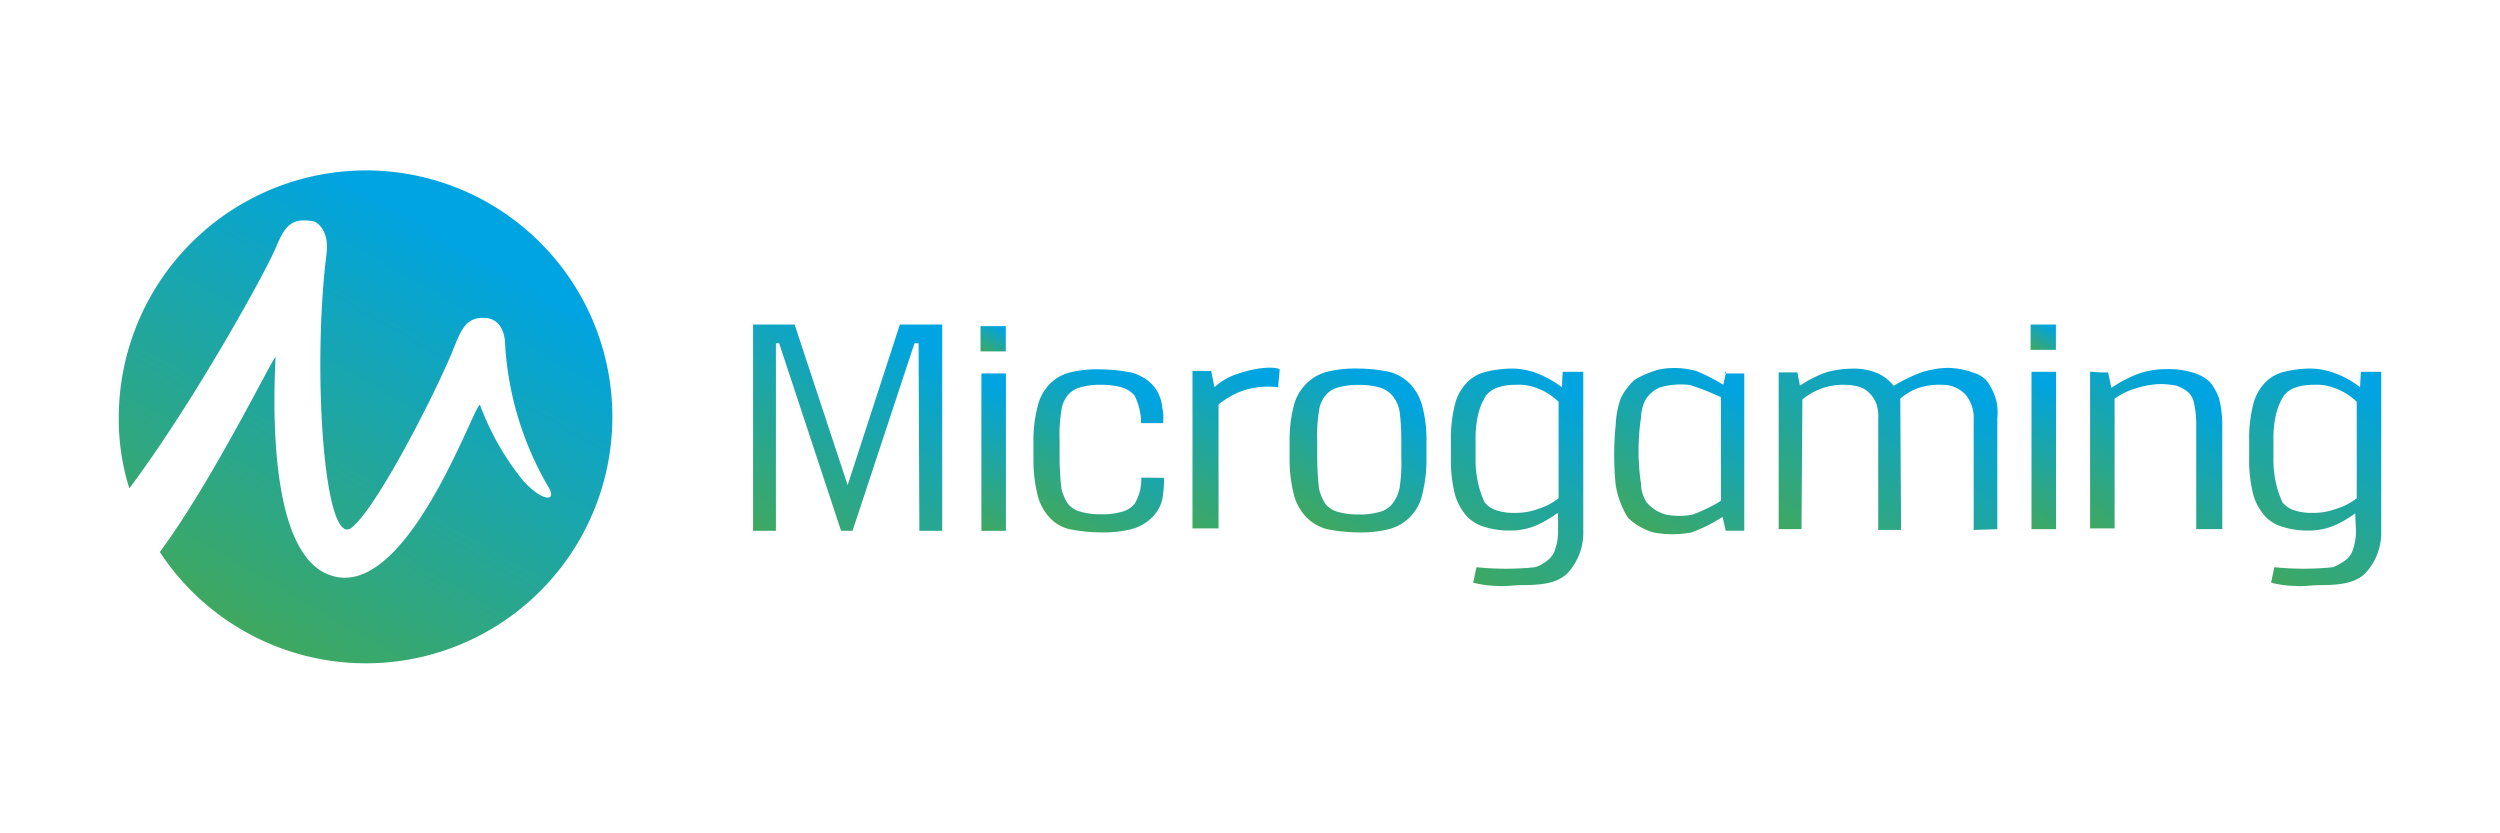 <?xml version="1.0" encoding="UTF-8"?>
<svg id="Layer_1" data-name="Layer 1" xmlns="http://www.w3.org/2000/svg" xmlns:xlink="http://www.w3.org/1999/xlink" viewBox="0 0 255.12 85.04"><defs><linearGradient id="linear-gradient" x1="1928.06" y1="2034.56" x2="2011.9" y2="2179.77" gradientTransform="matrix(0.3, 0, 0, -0.3, -553.7, 674.66)" gradientUnits="userSpaceOnUse"><stop offset="0" stop-color="#3fa860"/><stop offset="0.9" stop-color="#00a4e1"/></linearGradient><linearGradient id="linear-gradient-2" x1="79.53" y1="1777.24" x2="93.47" y2="1801.39" gradientTransform="matrix(1, 0, 0, -1, 0, 1832.96)" xlink:href="#linear-gradient"/><linearGradient id="linear-gradient-3" x1="119.2" y1="1780.45" x2="128.46" y2="1796.47" gradientTransform="matrix(1, 0, 0, -1, 0, 1832.96)" xlink:href="#linear-gradient"/><linearGradient id="linear-gradient-4" x1="134.22" y1="1779.43" x2="142.92" y2="1794.51" gradientTransform="matrix(1, 0, 0, -1, 0, 1832.96)" xlink:href="#linear-gradient"/><linearGradient id="linear-gradient-5" x1="107.98" y1="1779.4" x2="116.65" y2="1794.41" gradientTransform="matrix(1, 0, 0, -1, 0, 1832.96)" xlink:href="#linear-gradient"/><linearGradient id="linear-gradient-6" x1="186.41" y1="1776.11" x2="198.34" y2="1796.78" gradientTransform="matrix(1, 0, 0, -1, 0, 1832.96)" xlink:href="#linear-gradient"/><linearGradient id="linear-gradient-7" x1="207.62" y1="1797.01" x2="209.38" y2="1800.06" gradientTransform="matrix(1, 0, 0, -1, 0, 1832.96)" xlink:href="#linear-gradient"/><linearGradient id="linear-gradient-8" x1="204.75" y1="1780.4" x2="212.33" y2="1793.53" gradientTransform="matrix(1, 0, 0, -1, 0, 1832.96)" xlink:href="#linear-gradient"/><linearGradient id="linear-gradient-9" x1="100.46" y1="1796.84" x2="102.22" y2="1799.89" gradientTransform="matrix(1, 0, 0, -1, 0, 1832.96)" xlink:href="#linear-gradient"/><linearGradient id="linear-gradient-10" x1="97.59" y1="1780.24" x2="105.17" y2="1793.36" gradientTransform="matrix(1, 0, 0, -1, 0, 1832.96)" xlink:href="#linear-gradient"/><linearGradient id="linear-gradient-11" x1="214.9" y1="1778.09" x2="224.46" y2="1794.65" gradientTransform="matrix(1, 0, 0, -1, 0, 1832.96)" xlink:href="#linear-gradient"/><linearGradient id="linear-gradient-12" x1="230.52" y1="1774.19" x2="242.66" y2="1795.21" gradientTransform="matrix(1, 0, 0, -1, 0, 1832.96)" xlink:href="#linear-gradient"/><linearGradient id="linear-gradient-13" x1="149.07" y1="1774.19" x2="161.21" y2="1795.21" gradientTransform="matrix(1, 0, 0, -1, 0, 1832.96)" xlink:href="#linear-gradient"/><linearGradient id="linear-gradient-14" x1="167.83" y1="1778.85" x2="177.28" y2="1795.2" gradientTransform="matrix(1, 0, 0, -1, 0, 1832.96)" xlink:href="#linear-gradient"/><linearGradient id="linear-gradient-15" x1="176.01" y1="1794.83" x2="176.1" y2="1794.99" gradientTransform="matrix(1, 0, 0, -1, 0, 1832.96)" xlink:href="#linear-gradient"/></defs><title>Microgaming_game_provider_footer</title><path id="_Path_" data-name="&lt;Path&gt;" d="M37.33,17.39A25.25,25.25,0,0,0,12.12,42.6a23.48,23.48,0,0,0,1.08,7.24C19.86,40.94,27.43,27.21,28.26,25c.83-1.91,1.5-2.83,3.74-2.41.58.17,1.58,1.16,1.33,3.24-1.5,11.9-.25,30.37,2.58,28,2.58-2.08,8.4-13.48,10.23-17.89.92-2.33,1.41-3.66,3.49-3.49,1.66.17,1.91,2,1.91,2.58A32.61,32.61,0,0,0,56,49.76c.83,1.41-.58,1.5-2.58-.67A27.13,27.13,0,0,1,49,41.36c-.33-1-7.24,19.88-15.14,17.39-6.07-1.83-6.07-15.64-5.74-22.3.08-.67-6.32,12.48-11.81,19.88a25.15,25.15,0,1,0,21-38.94Z" fill="url(#linear-gradient)"/><polygon points="93.32 35.03 87 54.17 85.83 54.17 79.51 35.03 79.18 35.03 79.18 54.17 76.85 54.17 76.85 33.12 81.09 33.12 86.5 49.51 86.5 49.51 91.83 33.12 96.15 33.12 96.15 54.17 93.82 54.17 93.74 35.03 93.32 35.03" fill="url(#linear-gradient-2)"/><path d="M130.43,39.52a8.05,8.05,0,0,0-4,.5,9.19,9.19,0,0,0-2.08,1.25V53.92h-2.66V37.86h1.91l.33,1.66a6.19,6.19,0,0,1,2.25-1.33c2.41-.83,4-.75,4.41-.5Z" fill="url(#linear-gradient-3)"/><path d="M145.16,41.52a5.24,5.24,0,0,0-1.25-2.33,4.65,4.65,0,0,0-2.16-1.25,16.76,16.76,0,0,0-3.16-.33,11.89,11.89,0,0,0-3.16.33,4.65,4.65,0,0,0-2.16,1.25A4.83,4.83,0,0,0,132,41.52,13.86,13.86,0,0,0,131.6,45v1.75a14.79,14.79,0,0,0,.42,3.66,5.24,5.24,0,0,0,1.25,2.33A4.65,4.65,0,0,0,135.42,54a16.76,16.76,0,0,0,3.16.33,11.89,11.89,0,0,0,3.16-.33,4.65,4.65,0,0,0,2.16-1.25,4.83,4.83,0,0,0,1.25-2.33,14.79,14.79,0,0,0,.42-3.66V45A13.38,13.38,0,0,0,145.16,41.52ZM143,46.68a16.67,16.67,0,0,1-.17,3.08,3.87,3.87,0,0,1-.75,1.66,2.45,2.45,0,0,1-1.33.83,7.09,7.09,0,0,1-2.08.25,7.49,7.49,0,0,1-2.08-.25,2.45,2.45,0,0,1-1.33-.83,4.36,4.36,0,0,1-.67-1.66,29.74,29.74,0,0,1-.17-3.08V44.93a14.81,14.81,0,0,1,.17-2.91,3.06,3.06,0,0,1,.67-1.66,2.45,2.45,0,0,1,1.33-.83,7.09,7.09,0,0,1,2.08-.25,7.49,7.49,0,0,1,2.08.25,2.8,2.8,0,0,1,1.33.83,3.42,3.42,0,0,1,.75,1.66,21.5,21.5,0,0,1,.17,2.66Z" fill="url(#linear-gradient-4)"/><path d="M118.78,48.76a9.55,9.55,0,0,1-.08,1.58,3.83,3.83,0,0,1-1.08,2.41A4.65,4.65,0,0,1,115.45,54a11.89,11.89,0,0,1-3.16.33,16.76,16.76,0,0,1-3.16-.33,4,4,0,0,1-2-1.16,5.24,5.24,0,0,1-1.25-2.33,14.79,14.79,0,0,1-.42-3.66V45a13.86,13.86,0,0,1,.42-3.49,4.83,4.83,0,0,1,1.25-2.33,4.39,4.39,0,0,1,2-1.16,11.89,11.89,0,0,1,3.16-.33,16.76,16.76,0,0,1,3.16.33,4.65,4.65,0,0,1,2.16,1.25,4,4,0,0,1,1,2.33,4.92,4.92,0,0,1,.08,1.58h-2.25a6.14,6.14,0,0,0-.67-2.83,2.8,2.8,0,0,0-1.33-.83,7.49,7.49,0,0,0-2.08-.25,7.09,7.09,0,0,0-2.08.25,2.45,2.45,0,0,0-1.33.83A3.06,3.06,0,0,0,108.3,42a14.81,14.81,0,0,0-.17,2.91v1.75a29.74,29.74,0,0,0,.17,3.08,4.36,4.36,0,0,0,.67,1.66,2.45,2.45,0,0,0,1.33.83,7.49,7.49,0,0,0,2.08.25,7.09,7.09,0,0,0,2.08-.25,2.45,2.45,0,0,0,1.33-.83,4.7,4.7,0,0,0,.67-2.66" fill="url(#linear-gradient-5)"/><path d="M183.68,39.36a11.24,11.24,0,0,1,2.83-1.41,10.67,10.67,0,0,1,2.5-.33,6.08,6.08,0,0,1,2.66.5,4.58,4.58,0,0,1,1.58,1.25,17.46,17.46,0,0,1,2.5-1.25,9.12,9.12,0,0,1,3-.58,8,8,0,0,1,2.66.5,2.8,2.8,0,0,1,1.41.92,6.33,6.33,0,0,1,.92,2,5.86,5.86,0,0,1,.08,1.75V54l-2.41.08V42.77a3.68,3.68,0,0,0-.83-2.5,3.22,3.22,0,0,0-2.33-1,6.9,6.9,0,0,0-2.5.33,5.9,5.9,0,0,0-1.83,1.08l.08,13.4h-2.33V42.77a4.13,4.13,0,0,0-.17-1.5,3,3,0,0,0-.83-1.25,2.27,2.27,0,0,0-1.08-.58,5.21,5.21,0,0,0-1.33-.17,6.44,6.44,0,0,0-4.33,1.5L183.84,54h-2.33V38h1.91Z" fill="url(#linear-gradient-6)"/><rect x="207.22" y="33.12" width="2.58" height="2.58" fill="url(#linear-gradient-7)"/><rect x="207.31" y="37.94" width="2.5" height="16.06" fill="url(#linear-gradient-8)"/><rect x="100.06" y="33.28" width="2.58" height="2.58" fill="url(#linear-gradient-9)"/><rect x="100.15" y="38.11" width="2.5" height="16.06" fill="url(#linear-gradient-10)"/><path d="M215.13,38l.33,1.58a13.77,13.77,0,0,1,2.66-1.41,8.7,8.7,0,0,1,3-.5,8.09,8.09,0,0,1,2.58.33,4.4,4.4,0,0,1,1.75.92,5.07,5.07,0,0,1,1,1.75,11,11,0,0,1,.33,2.66V54h-2.66V43.35a10,10,0,0,0-.25-2.33,2,2,0,0,0-.67-1.08,4.48,4.48,0,0,0-1.08-.58,9.22,9.22,0,0,0-1.58-.17,8.71,8.71,0,0,0-2.5.42,7,7,0,0,0-2.25,1.08V53.92h-2.5v-16A12.88,12.88,0,0,0,215.13,38Z" fill="url(#linear-gradient-11)"/><path d="M240.92,37.94l-.08,1.58a9.23,9.23,0,0,0-2.5-1.41,7.21,7.21,0,0,0-2.66-.5,11.43,11.43,0,0,0-2.58.33A4,4,0,0,0,231.19,39a4.94,4.94,0,0,0-1.25,2.25,14.3,14.3,0,0,0-.42,3.66v1.91a14.3,14.3,0,0,0,.42,3.66,5.69,5.69,0,0,0,1.25,2.25,4,4,0,0,0,1.91,1.08,8.42,8.42,0,0,0,2.58.33,6.68,6.68,0,0,0,2.5-.5,11.23,11.23,0,0,0,2.16-1.25l.08,1.75a5.53,5.53,0,0,1-.25,1.75,2.27,2.27,0,0,1-.67,1.16,5.77,5.77,0,0,1-1.41.83,28.78,28.78,0,0,1-6,0l-.33,1.58a10.56,10.56,0,0,0,2.41.33c.92.08,1.75-.08,2.58-.08,2.25,0,3.58-.25,4.58-1.16A6.09,6.09,0,0,0,243,54.17V37.94Zm-.42,12.9a6.2,6.2,0,0,1-2.08,1.08,6.83,6.83,0,0,1-2.5.42,5.53,5.53,0,0,1-1.75-.25,2.56,2.56,0,0,1-1.25-.83,9.33,9.33,0,0,1-.67-2,10.78,10.78,0,0,1-.25-2.58V44.85a10.5,10.5,0,0,1,.25-2.5,6.28,6.28,0,0,1,.83-2,2.56,2.56,0,0,1,1.25-.83,5.53,5.53,0,0,1,1.75-.25,5.1,5.1,0,0,1,2.16.33A6.41,6.41,0,0,1,240.5,41v9.82Z" fill="url(#linear-gradient-12)"/><path d="M159.47,37.94l-.08,1.58a10.67,10.67,0,0,0-2.5-1.41,7.21,7.21,0,0,0-2.66-.5,11.43,11.43,0,0,0-2.58.33A4,4,0,0,0,149.73,39a4.94,4.94,0,0,0-1.25,2.25,14.3,14.3,0,0,0-.42,3.66v1.91a14.3,14.3,0,0,0,.42,3.66,5.69,5.69,0,0,0,1.25,2.25,4,4,0,0,0,1.91,1.08,8.42,8.42,0,0,0,2.58.33,6.68,6.68,0,0,0,2.5-.5,11.23,11.23,0,0,0,2.16-1.25H159v1.75a5.53,5.53,0,0,1-.25,1.75,2.27,2.27,0,0,1-.67,1.16,4,4,0,0,1-1.41.83,28.78,28.78,0,0,1-6,0l-.33,1.58a10.56,10.56,0,0,0,2.41.33c.92.08,1.75-.08,2.58-.08,2.25,0,3.58-.25,4.58-1.16a6.09,6.09,0,0,0,1.66-4.41V37.94Zm-.42,12.9A6.2,6.2,0,0,1,157,51.92a6.83,6.83,0,0,1-2.5.42,5.53,5.53,0,0,1-1.75-.25,2.56,2.56,0,0,1-1.25-.83,9.33,9.33,0,0,1-.67-2,10.78,10.78,0,0,1-.25-2.58V44.85a10.5,10.5,0,0,1,.25-2.5,6.28,6.28,0,0,1,.83-2,2.56,2.56,0,0,1,1.25-.83,5.53,5.53,0,0,1,1.75-.25,5.1,5.1,0,0,1,2.16.33A6.41,6.41,0,0,1,159.05,41Z" fill="url(#linear-gradient-13)"/><path d="M176.11,38.11l-.25,1.16a19.15,19.15,0,0,0-2.75-1.41,8.4,8.4,0,0,0-3.74-.17,10,10,0,0,0-2.58,1.08,6.36,6.36,0,0,0-1.41,1.91,9.43,9.43,0,0,0-.5,2.66,30.45,30.45,0,0,0,0,6.16,8.91,8.91,0,0,0,1.25,3.33,6.2,6.2,0,0,0,2.58,1.5,10.3,10.3,0,0,0,3.91,0,15.47,15.47,0,0,0,3.16-1.58l.33,1.41H178V38.11Zm-.5,13a15.79,15.79,0,0,1-2.91,1.41,7.16,7.16,0,0,1-2.66,0,3.88,3.88,0,0,1-2-1.25,3.62,3.62,0,0,1-.58-1.91,22.87,22.87,0,0,1,0-6.74,4.29,4.29,0,0,1,.42-1.75,3.17,3.17,0,0,1,1.5-1.33,7.62,7.62,0,0,1,3.08-.25,24.72,24.72,0,0,1,3.16,1.25V51.09Z" fill="url(#linear-gradient-14)"/><polygon points="176.02 37.94 176.02 38.11 176.11 38.11 176.11 37.94 176.02 37.94" fill="url(#linear-gradient-15)"/></svg>